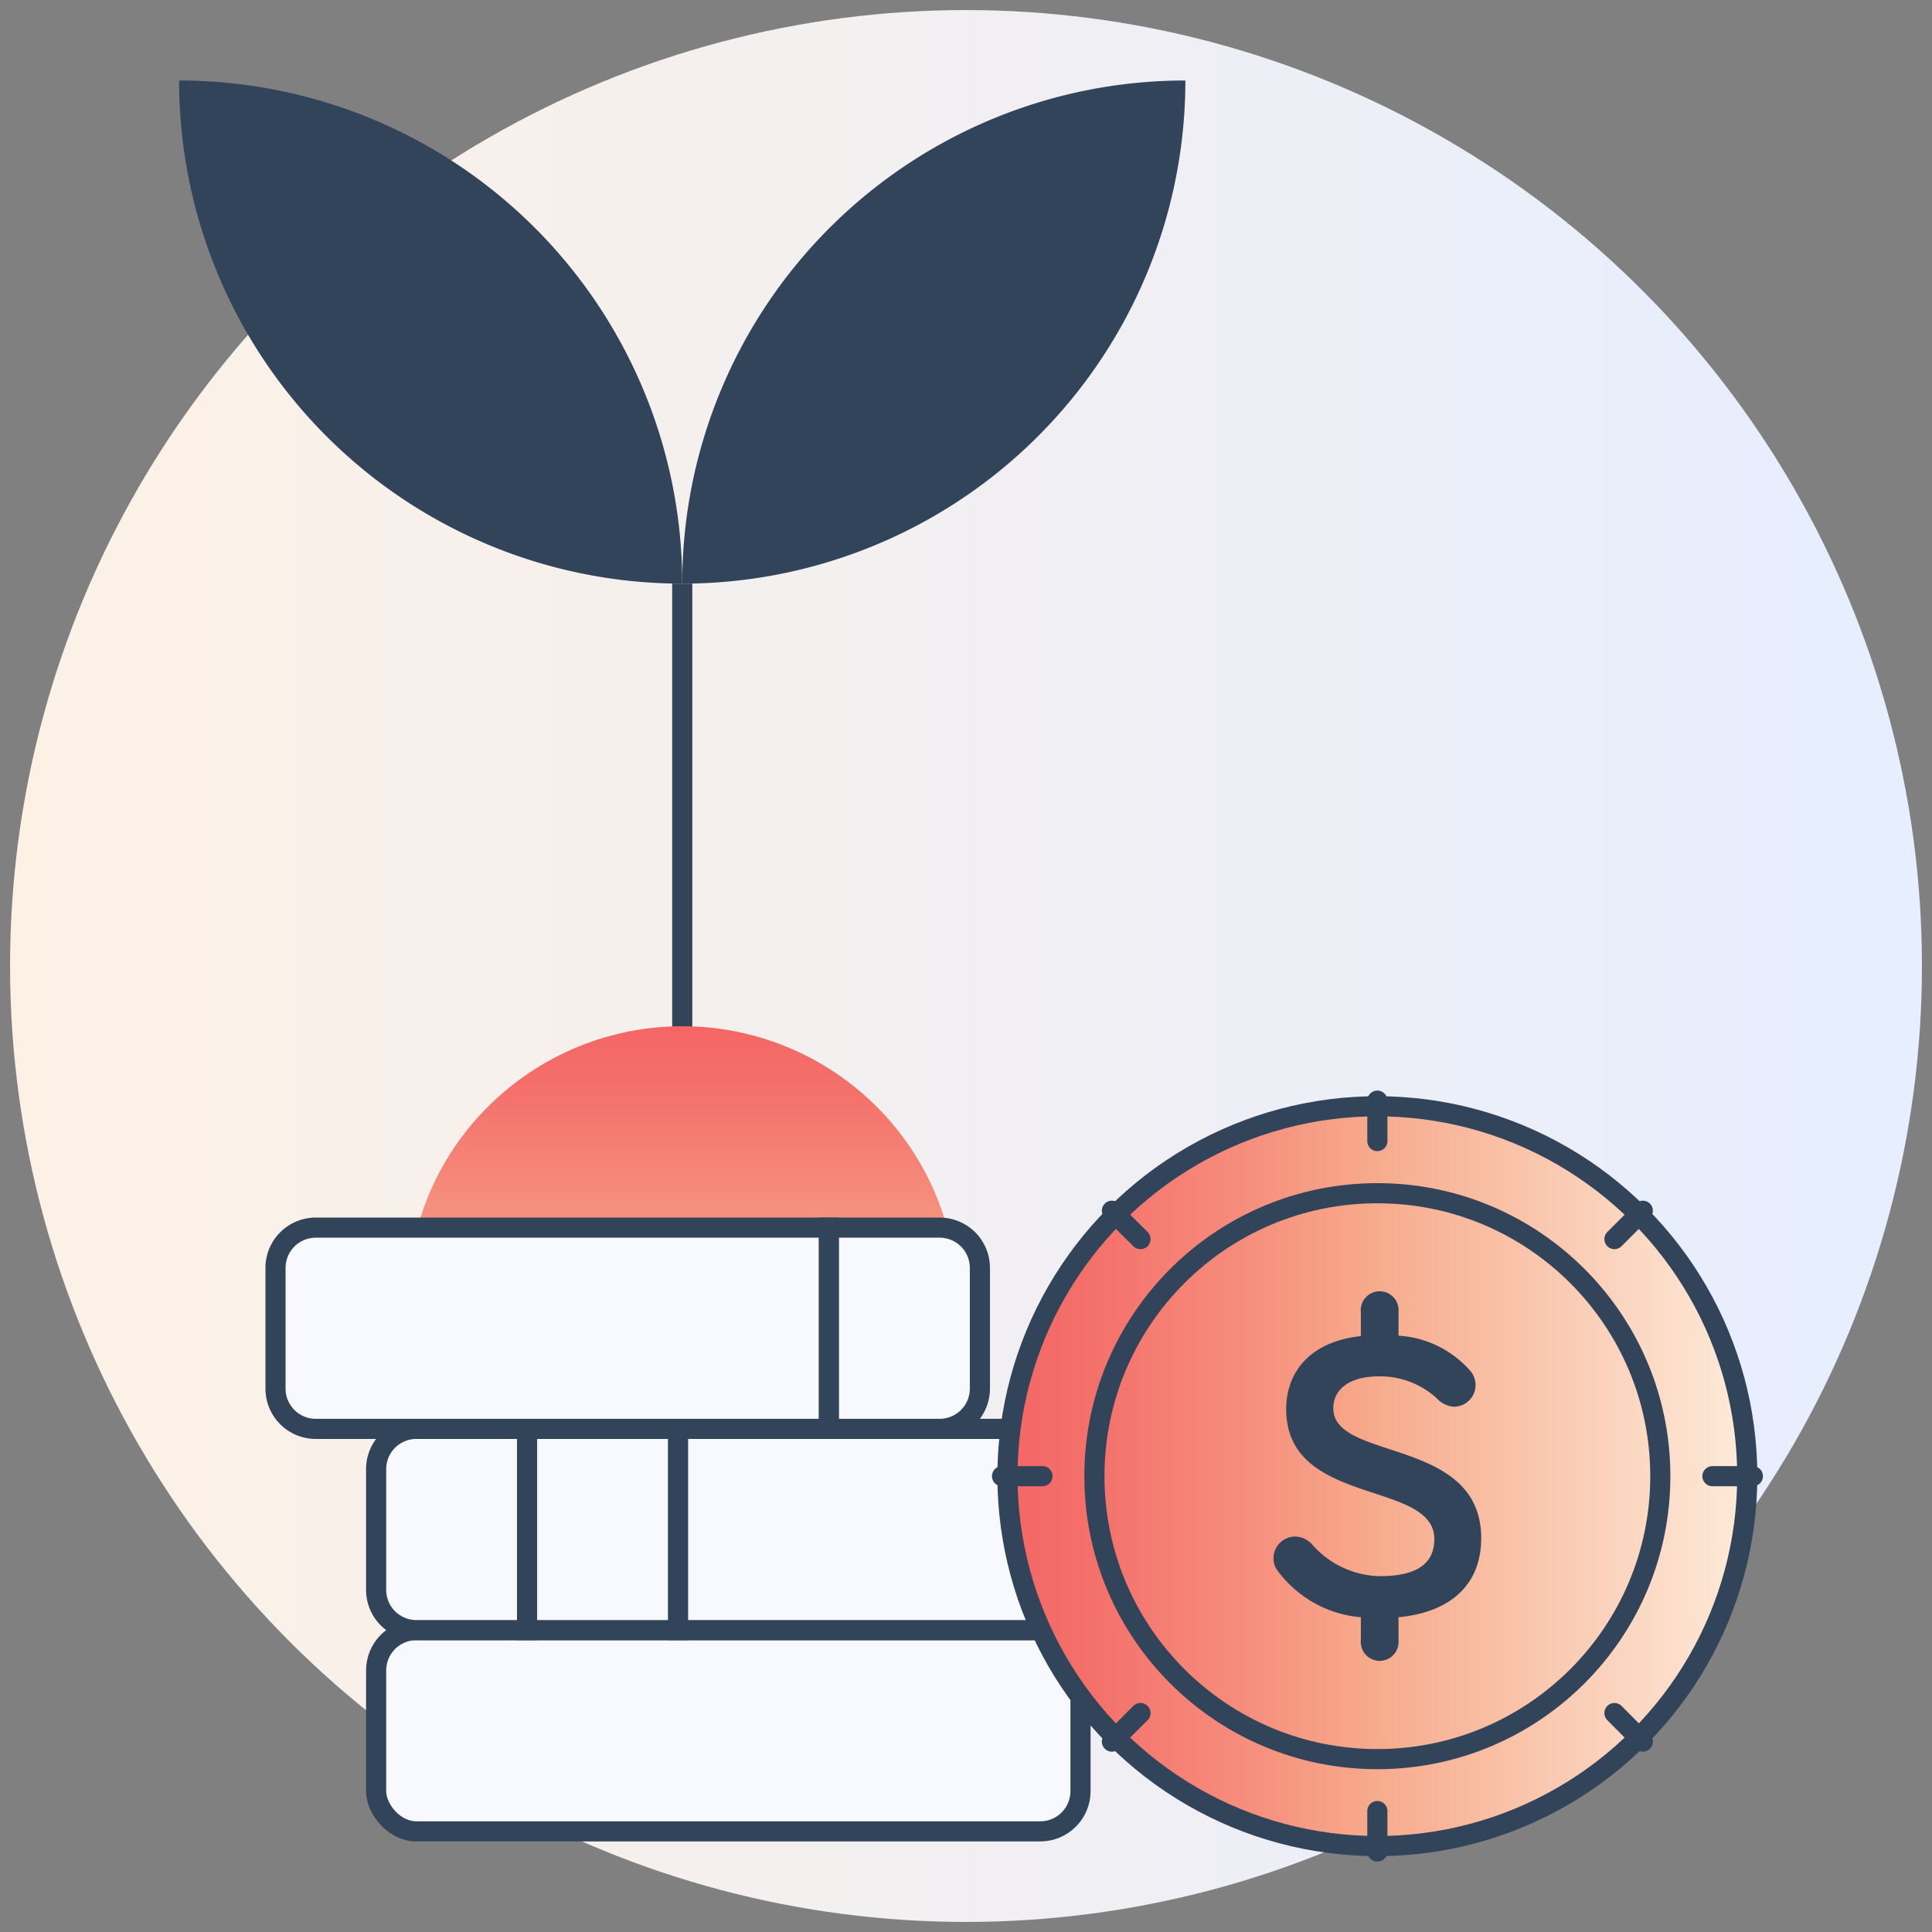 <svg xmlns="http://www.w3.org/2000/svg" xmlns:xlink="http://www.w3.org/1999/xlink" viewBox="0 0 96 96"><rect x="0" y="0" width="96" height="96" fill="#808080" stroke="none"/><defs><linearGradient id="Dégradé_sans_nom_113" x1="0.5" y1="48" x2="95.5" y2="48" gradientUnits="userSpaceOnUse"><stop offset="0" stop-color="#fdf1e5"/><stop offset="1" stop-color="#e6eeff"/></linearGradient><linearGradient id="Dégradé_sans_nom_20" x1="33.9" y1="78.35" x2="33.9" y2="51.02" gradientUnits="userSpaceOnUse"><stop offset="0" stop-color="#fdebd9"/><stop offset="0.5" stop-color="#f7ab8d"/><stop offset="0.67" stop-color="#f68f7d"/><stop offset="0.88" stop-color="#f4716b"/><stop offset="1" stop-color="#f46665"/></linearGradient><linearGradient id="Dégradé_sans_nom_135" x1="50.06" y1="73.35" x2="86.83" y2="73.35" gradientUnits="userSpaceOnUse"><stop offset="0" stop-color="#f46665"/><stop offset="0.12" stop-color="#f4716b"/><stop offset="0.33" stop-color="#f68f7d"/><stop offset="0.5" stop-color="#f7ab8d"/><stop offset="1" stop-color="#fdebd9"/></linearGradient></defs><g style="isolation:isolate"><g id="icons"><circle cx="48" cy="48" r="47.5" fill="url(#Dégradé_sans_nom_113)" style="mix-blend-mode:multiply"/><rect x="33.4" y="29" width="1" height="25" fill="#31445a"/><path d="M33.9,29a25,25,0,0,0,25-25A25,25,0,0,0,33.9,29Z" fill="#31445a"/><path d="M8.9,4a25,25,0,0,0,25,25A25,25,0,0,0,8.9,4Z" fill="#31445a"/><path d="M43.57,55a13.66,13.66,0,0,0-19.33,0,13.48,13.48,0,0,0-3.36,5.55H46.93A13.59,13.59,0,0,0,43.57,55Z" fill="url(#Dégradé_sans_nom_20)"/><rect x="18.69" y="81" width="35" height="10" rx="2" fill="#f8f8ff" stroke="#31445a" stroke-miterlimit="10" stroke-width="1"/><path d="M33.68,71h18a2,2,0,0,1,2,2v6a2,2,0,0,1-2,2h-18Z" fill="#f8f8ff" stroke="#31445a" stroke-miterlimit="10" stroke-width="1"/><path d="M20.69,71h5.5V81h-5.5a2,2,0,0,1-2-2V73A2,2,0,0,1,20.69,71Z" fill="#f8f8ff" stroke="#31445a" stroke-miterlimit="10" stroke-width="1"/><rect x="26.19" y="71" width="7.5" height="10" fill="#f8f8ff" stroke="#31445a" stroke-miterlimit="10" stroke-width="1"/><circle cx="68.44" cy="73.35" r="18.38" fill="url(#Dégradé_sans_nom_135)"/><circle cx="68.44" cy="73.35" r="18.38" fill="none" stroke="#31445a" stroke-linecap="round" stroke-linejoin="round" stroke-width="1"/><circle cx="68.44" cy="73.35" r="14.06" fill="none" stroke="#31445a" stroke-linecap="round" stroke-linejoin="round" stroke-width="1"/><line x1="68.44" y1="54.69" x2="68.44" y2="56.7" fill="none" stroke="#31445a" stroke-linecap="round" stroke-linejoin="round" stroke-width="1"/><line x1="68.44" y1="89.99" x2="68.44" y2="92" fill="none" stroke="#31445a" stroke-linecap="round" stroke-linejoin="round" stroke-width="1"/><line x1="87.1" y1="73.35" x2="85.09" y2="73.35" fill="none" stroke="#31445a" stroke-linecap="round" stroke-linejoin="round" stroke-width="1"/><line x1="51.8" y1="73.35" x2="49.79" y2="73.35" fill="none" stroke="#31445a" stroke-linecap="round" stroke-linejoin="round" stroke-width="1"/><line x1="81.63" y1="60.16" x2="80.22" y2="61.57" fill="none" stroke="#31445a" stroke-linecap="round" stroke-linejoin="round" stroke-width="1"/><line x1="56.67" y1="85.12" x2="55.25" y2="86.54" fill="none" stroke="#31445a" stroke-linecap="round" stroke-linejoin="round" stroke-width="1"/><line x1="81.63" y1="86.54" x2="80.22" y2="85.12" fill="none" stroke="#31445a" stroke-linecap="round" stroke-linejoin="round" stroke-width="1"/><line x1="56.67" y1="61.57" x2="55.25" y2="60.16" fill="none" stroke="#31445a" stroke-linecap="round" stroke-linejoin="round" stroke-width="1"/><path d="M69.49,66.37a5.14,5.14,0,0,1,3.63,1.82,1.16,1.16,0,0,1,.2.64,1.08,1.08,0,0,1-1.09,1.07,1.32,1.32,0,0,1-.86-.44,4.17,4.17,0,0,0-2.83-1.07c-1.67,0-2.29.78-2.29,1.59,0,2.64,7.35,1.41,7.35,6.45,0,2.22-1.41,3.67-4.11,3.93v1.13a.94.94,0,1,1-1.87,0V80.36A5.75,5.75,0,0,1,63.45,78a1,1,0,0,1-.17-.56,1.08,1.08,0,0,1,1.07-1.09,1.18,1.18,0,0,1,.89.44,4.6,4.6,0,0,0,3.3,1.53c1.84,0,2.73-.6,2.73-1.85,0-2.94-7.36-1.59-7.36-6.45,0-1.79,1.13-3.35,3.71-3.63V65.2a.94.94,0,1,1,1.87,0Z" fill="#31445a"/><path d="M15.69,61h25.5V71H15.69a2,2,0,0,1-2-2V63A2,2,0,0,1,15.69,61Z" fill="#f8f8ff" stroke="#31445a" stroke-miterlimit="10" stroke-width="1"/><path d="M41.19,61h5.5a2,2,0,0,1,2,2v6a2,2,0,0,1-2,2h-5.5V61Z" fill="#f8f8ff" stroke="#31445a" stroke-miterlimit="10" stroke-width="1"/></g></g></svg>